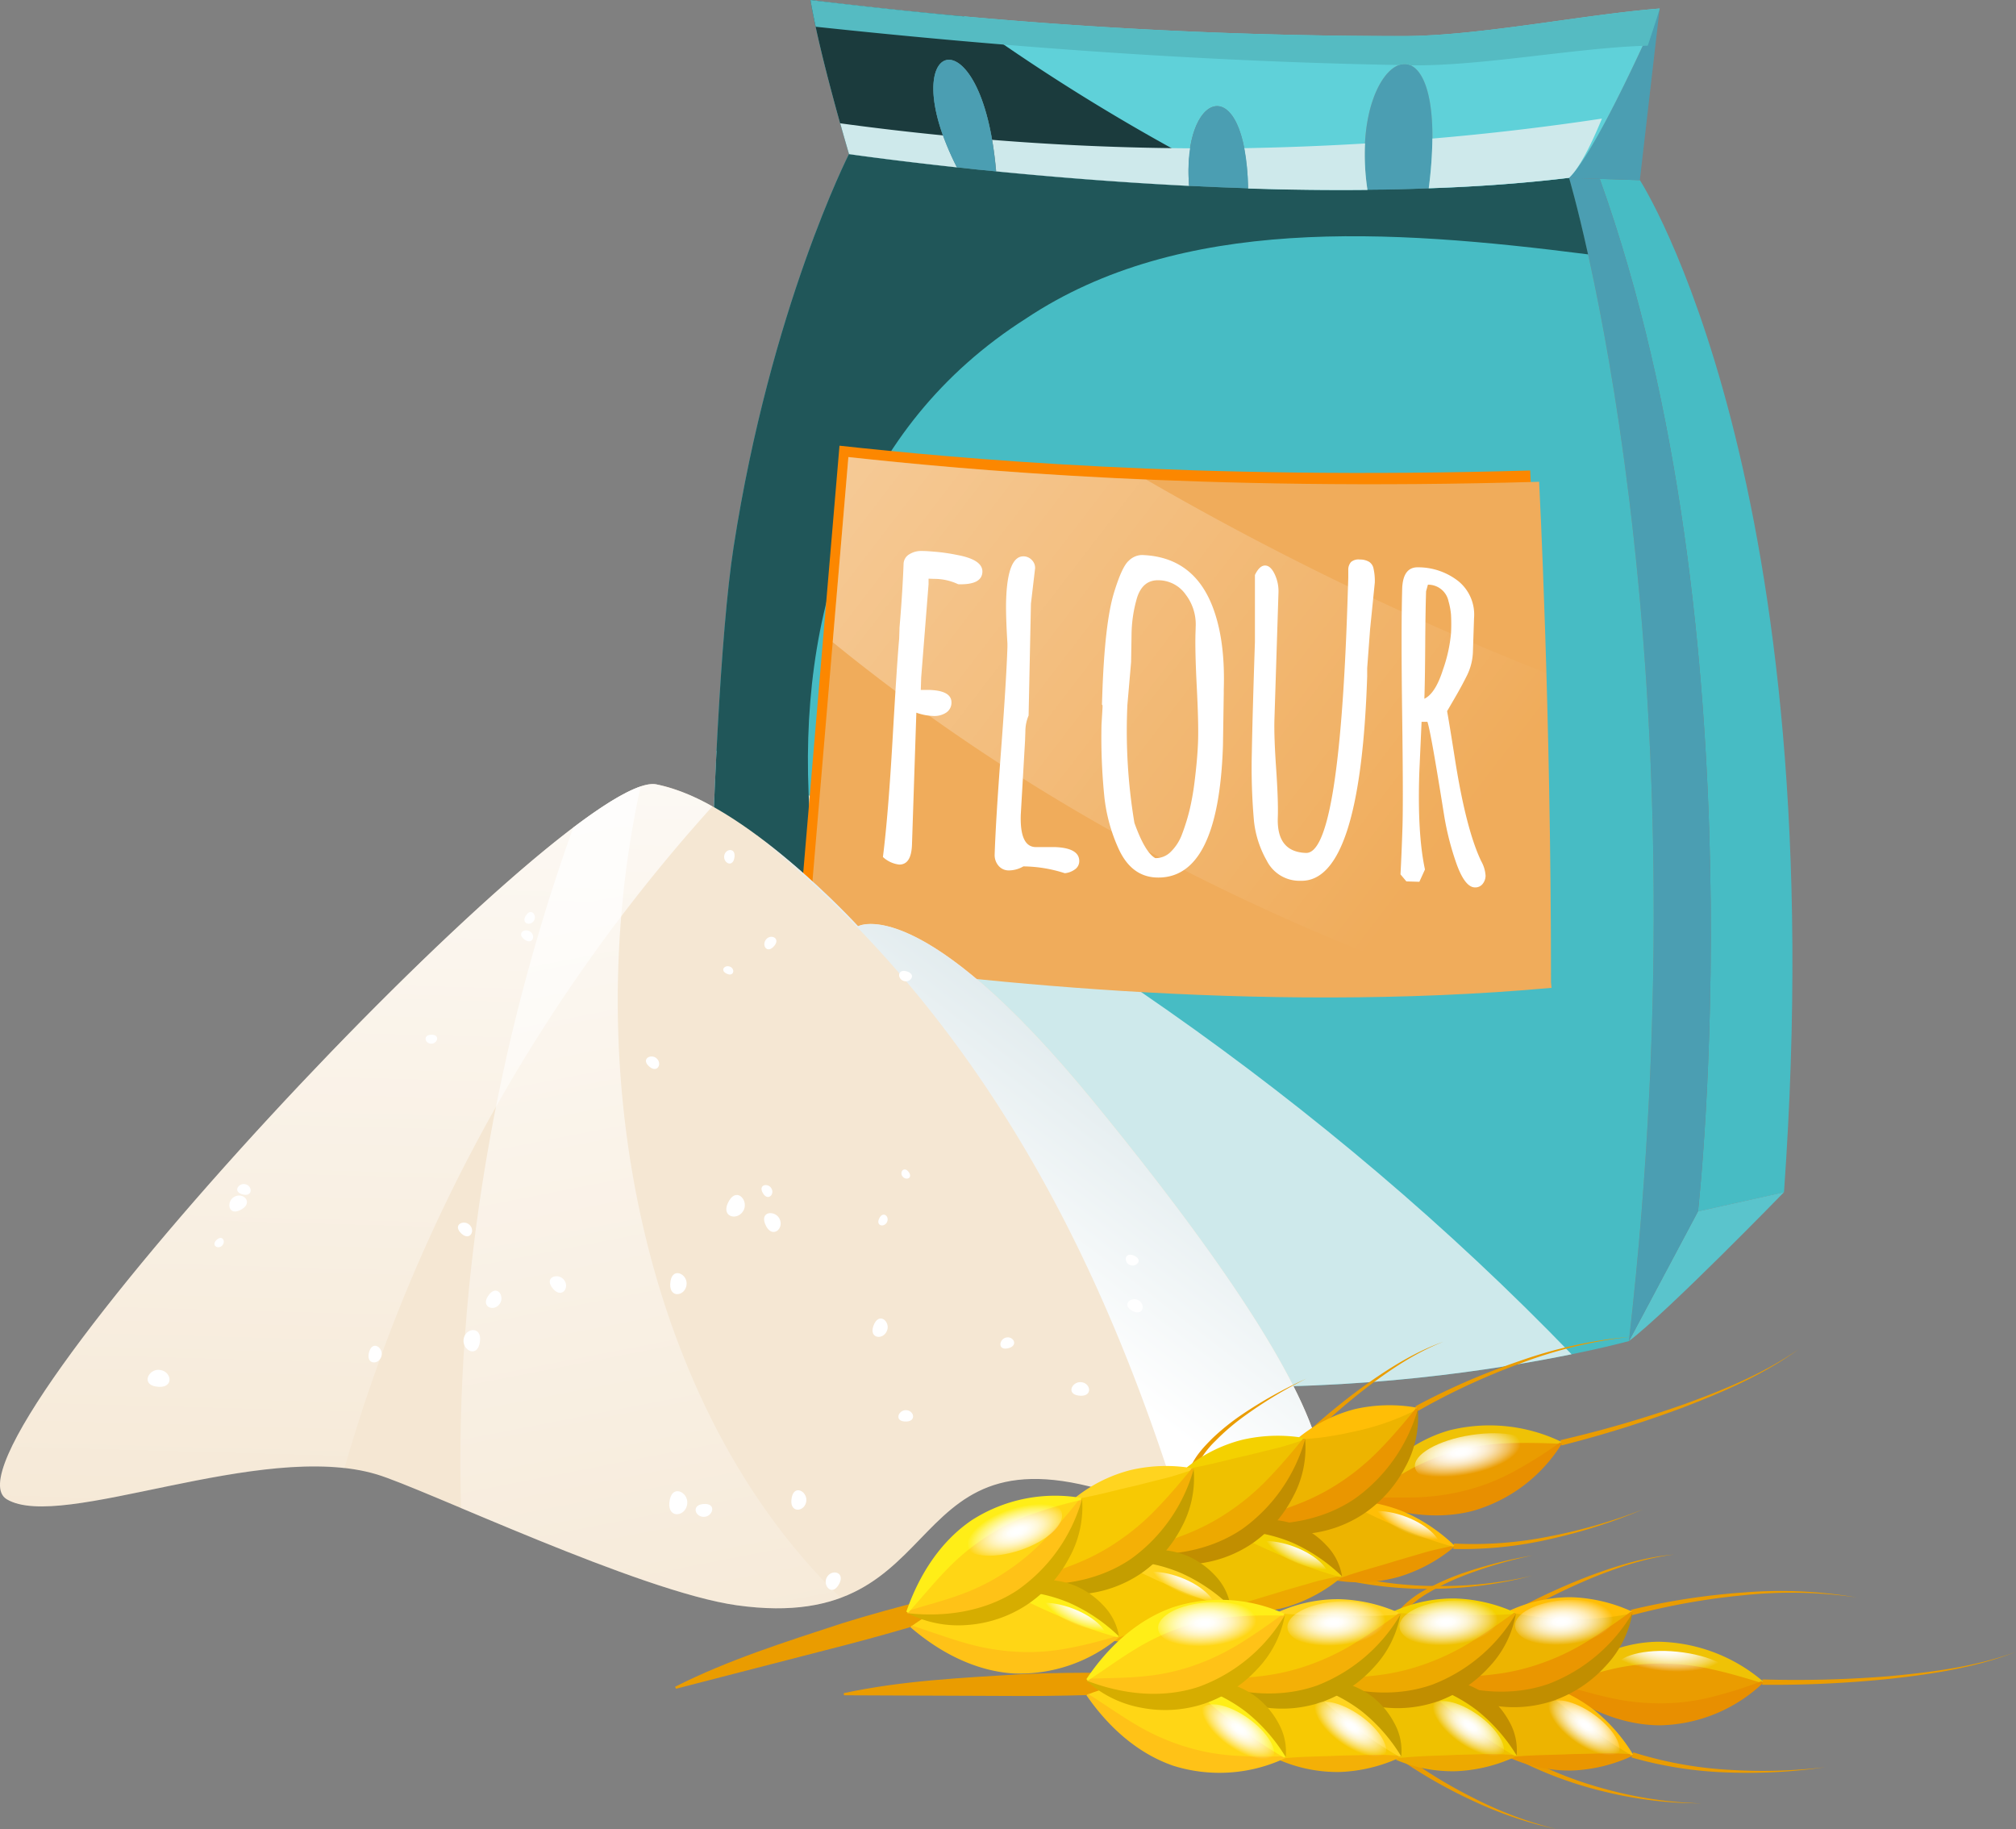 <svg xmlns="http://www.w3.org/2000/svg" xmlns:xlink="http://www.w3.org/1999/xlink" viewBox="0 0 499.98 453.59">
  <rect x="0" y="0" width="499.98" height="453.59" fill="#808080" stroke="none"/>
  <defs>
    <style>
      .cls-1 {
        isolation: isolate;
      }

      .cls-2 {
        fill: #47bcc4;
      }

      .cls-3 {
        fill: #5ac4cc;
      }

      .cls-4 {
        fill: #4b9eb2;
      }

      .cls-5 {
        fill: #cee9eb;
      }

      .cls-6 {
        fill: #205659;
      }

      .cls-7 {
        fill: #5fd1d9;
      }

      .cls-8 {
        fill: #1b3b3d;
      }

      .cls-9 {
        fill: #55bbc2;
      }

      .cls-10 {
        fill: #fc8700;
      }

      .cls-11 {
        fill: #f0ac5b;
      }

      .cls-12, .cls-16, .cls-17, .cls-37, .cls-38, .cls-39, .cls-40, .cls-41, .cls-42, .cls-43, .cls-44, .cls-45, .cls-46, .cls-47, .cls-48, .cls-49, .cls-50, .cls-51 {
        mix-blend-mode: screen;
      }

      .cls-13 {
        fill: url(#Безымянный_градиент_29);
      }

      .cls-14 {
        fill: #fff;
      }

      .cls-15 {
        fill: #f5e7d3;
      }

      .cls-16 {
        fill: url(#Безымянный_градиент_29-2);
      }

      .cls-17 {
        fill: url(#Безымянный_градиент_29-3);
      }

      .cls-18 {
        fill: url(#Безымянный_градиент_4);
      }

      .cls-19 {
        fill: #ea9c00;
      }

      .cls-20 {
        fill: #edb400;
      }

      .cls-21 {
        fill: #efc100;
      }

      .cls-22 {
        fill: #f7c903;
      }

      .cls-23 {
        fill: #ffd615;
      }

      .cls-24 {
        fill: #efc206;
      }

      .cls-25 {
        fill: #e88f00;
      }

      .cls-26 {
        fill: #ea9600;
      }

      .cls-27 {
        fill: #ffbe06;
      }

      .cls-28 {
        fill: #c18e00;
      }

      .cls-29 {
        fill: #eda900;
      }

      .cls-30 {
        fill: #f4d100;
      }

      .cls-31 {
        fill: #f4b006;
      }

      .cls-32 {
        fill: #c49e00;
      }

      .cls-33 {
        fill: #ffd41f;
      }

      .cls-34 {
        fill: #ffc217;
      }

      .cls-35 {
        fill: #d6ad00;
      }

      .cls-36 {
        fill: #ffee17;
      }

      .cls-37 {
        fill: url(#Безымянный_градиент_44);
      }

      .cls-38 {
        fill: url(#Безымянный_градиент_44-2);
      }

      .cls-39 {
        fill: url(#Безымянный_градиент_44-3);
      }

      .cls-40 {
        fill: url(#Безымянный_градиент_44-4);
      }

      .cls-41 {
        fill: url(#Безымянный_градиент_44-5);
      }

      .cls-42 {
        fill: url(#Безымянный_градиент_44-6);
      }

      .cls-43 {
        fill: url(#Безымянный_градиент_44-7);
      }

      .cls-44 {
        fill: url(#Безымянный_градиент_44-8);
      }

      .cls-45 {
        fill: url(#Безымянный_градиент_44-9);
      }

      .cls-46 {
        fill: url(#Безымянный_градиент_44-10);
      }

      .cls-47 {
        fill: url(#Безымянный_градиент_44-11);
      }

      .cls-48 {
        fill: url(#Безымянный_градиент_44-12);
      }

      .cls-49 {
        fill: url(#Безымянный_градиент_44-13);
      }

      .cls-50 {
        fill: url(#Безымянный_градиент_44-14);
      }

      .cls-51 {
        fill: url(#Безымянный_градиент_44-15);
      }
    </style>
    <linearGradient id="Безымянный_градиент_29" data-name="Безымянный градиент 29" x1="-34.95" y1="545.98" x2="357.85" y2="244.57" gradientTransform="matrix(1, 0, 0, -1, 0, 456)" gradientUnits="userSpaceOnUse">
      <stop offset="0" stop-color="#fff"/>
      <stop offset="1" stop-color="#fff" stop-opacity="0"/>
    </linearGradient>
    <linearGradient id="Безымянный_градиент_29-2" x1="110.69" y1="330.66" x2="174.21" y2="5.26" xlink:href="#Безымянный_градиент_29"/>
    <linearGradient id="Безымянный_градиент_29-3" x1="92.84" y1="334.9" x2="85.06" y2="53.58" xlink:href="#Безымянный_градиент_29"/>
    <linearGradient id="Безымянный_градиент_4" data-name="Безымянный градиент 4" x1="311.7" y1="235.38" x2="239.1" y2="140.74" gradientTransform="matrix(1, 0, 0, -1, 0, 456)" gradientUnits="userSpaceOnUse">
      <stop offset="0" stop-color="#c6d9de"/>
      <stop offset="1" stop-color="#fff"/>
    </linearGradient>
    <radialGradient id="Безымянный_градиент_44" data-name="Безымянный градиент 44" cx="757" cy="494.81" r="6.7" gradientTransform="matrix(0.27, 0.82, 1.83, -0.6, -857.61, 55.91)" gradientUnits="userSpaceOnUse">
      <stop offset="0.07" stop-color="#fff"/>
      <stop offset="0.17" stop-color="#fff" stop-opacity="0.98"/>
      <stop offset="0.28" stop-color="#fff" stop-opacity="0.92"/>
      <stop offset="0.41" stop-color="#fff" stop-opacity="0.83"/>
      <stop offset="0.54" stop-color="#fff" stop-opacity="0.7"/>
      <stop offset="0.67" stop-color="#fff" stop-opacity="0.53"/>
      <stop offset="0.81" stop-color="#fff" stop-opacity="0.33"/>
      <stop offset="0.95" stop-color="#fff" stop-opacity="0.09"/>
      <stop offset="1" stop-color="#fff" stop-opacity="0"/>
    </radialGradient>
    <radialGradient id="Безымянный_градиент_44-2" cx="705.54" cy="560.45" r="6.7" gradientTransform="matrix(0.13, 0.85, 2.21, -0.35, -968.03, -43.42)" xlink:href="#Безымянный_градиент_44"/>
    <radialGradient id="Безымянный_градиент_44-3" cx="413.69" cy="664.97" r="5.61" gradientTransform="matrix(-0.3, 0.8, 1.8, 0.68, -721.59, -407.16)" xlink:href="#Безымянный_градиент_44"/>
    <radialGradient id="Безымянный_градиент_44-4" cx="433.22" cy="652.9" r="5.62" gradientTransform="matrix(-0.3, 0.8, 1.8, 0.68, -721.59, -407.16)" xlink:href="#Безымянный_градиент_44"/>
    <radialGradient id="Безымянный_градиент_44-5" cx="453.15" cy="640.58" r="5.61" gradientTransform="matrix(-0.3, 0.8, 1.8, 0.68, -721.59, -407.16)" xlink:href="#Безымянный_градиент_44"/>
    <radialGradient id="Безымянный_градиент_44-6" cx="472.58" cy="629" r="5.62" gradientTransform="matrix(-0.3, 0.8, 1.8, 0.68, -721.59, -407.16)" xlink:href="#Безымянный_градиент_44"/>
    <radialGradient id="Безымянный_градиент_44-7" cx="696.99" cy="574.97" r="6.71" gradientTransform="matrix(0.05, 0.86, 1.92, -0.11, -840.07, -133.69)" xlink:href="#Безымянный_градиент_44"/>
    <radialGradient id="Безымянный_градиент_44-8" cx="698.98" cy="591.62" r="6.7" gradientTransform="matrix(0.05, 0.86, 1.92, -0.11, -840.07, -133.69)" xlink:href="#Безымянный_градиент_44"/>
    <radialGradient id="Безымянный_градиент_44-9" cx="700.7" cy="606.06" r="6.71" gradientTransform="matrix(0.05, 0.86, 1.92, -0.11, -840.07, -133.69)" xlink:href="#Безымянный_градиент_44"/>
    <radialGradient id="Безымянный_градиент_44-10" cx="702.49" cy="620.92" r="6.7" gradientTransform="matrix(0.05, 0.86, 1.92, -0.11, -840.07, -133.69)" xlink:href="#Безымянный_градиент_44"/>
    <radialGradient id="Безымянный_градиент_44-11" cx="616.22" cy="624.42" r="6.7" gradientTransform="matrix(-0.09, 0.85, 2.23, 0.23, -924.25, -258.72)" xlink:href="#Безымянный_градиент_44"/>
    <radialGradient id="Безымянный_градиент_44-12" cx="254.57" cy="710.01" r="5.62" gradientTransform="matrix(-0.5, 0.7, 1.57, 1.12, -594.17, -545.52)" xlink:href="#Безымянный_градиент_44"/>
    <radialGradient id="Безымянный_градиент_44-13" cx="274.1" cy="697.94" r="5.61" gradientTransform="matrix(-0.5, 0.7, 1.57, 1.12, -594.17, -545.52)" xlink:href="#Безымянный_градиент_44"/>
    <radialGradient id="Безымянный_градиент_44-14" cx="294.02" cy="685.63" r="5.62" gradientTransform="matrix(-0.5, 0.7, 1.57, 1.12, -594.17, -545.52)" xlink:href="#Безымянный_градиент_44"/>
    <radialGradient id="Безымянный_градиент_44-15" cx="313.46" cy="674.04" r="5.62" gradientTransform="matrix(-0.5, 0.7, 1.57, 1.12, -594.17, -545.52)" xlink:href="#Безымянный_градиент_44"/>
  </defs>
  <title>flour</title>
  <g class="cls-1">
    <g id="Слой_2" data-name="Слой 2">
      <g id="Слой_1-2" data-name="Слой 1">
        <g id="_Группа_" data-name=" Группа ">
          <g>
            <path class="cls-2" d="M406.7,44.68s48.33,74.44,35.74,251l-21.32,4.75s16.15-143-24.37-256.06Z"/>
            <path class="cls-3" d="M421.11,300.42l21.32-4.75S413.68,325.24,404,332.58Z"/>
            <path class="cls-4" d="M396.75,44.36c40.52,113,24.37,256.06,24.37,256.06L404,332.58C423.89,159.69,389.14,44.1,389.14,44.1Z"/>
            <path class="cls-2" d="M354.34,46.69c11.87-.39,23.62-1.24,34.79-2.59,0,0,34.75,115.59,14.85,288.48,0,0-132.53,36.68-229.44-22,0,0,.73-131.77,7.4-174.9,9.19-59.31,28.62-97.47,28.62-97.47s10.3,1.5,26.79,3.29c3,.33,6.28.68,9.69,1,13.58,1.34,30.07,2.7,47.86,3.6,4.78.24,9.68.44,14.65.6,9.72.32,19.64.45,29.6.35C344.21,47,349.31,46.92,354.34,46.69Z"/>
            <path class="cls-5" d="M177.71,186.19c-2.78,54.62-3.17,124.39-3.17,124.39,77.8,47.11,178.51,32.77,215.22,25.27C328.86,272.78,254.38,221.53,177.71,186.19Z"/>
            <path class="cls-6" d="M254.44,79c38.37-25.58,89.88-22.24,139.41-15.92-2.73-12.34-4.72-19-4.72-19-11.17,1.34-22.92,2.2-34.79,2.59-5,.22-10.13.33-15.19.36q-15,.15-29.6-.35c-5-.17-9.87-.36-14.65-.6-17.79-.89-34.28-2.26-47.86-3.6-3.41-.31-6.67-.65-9.69-1-16.48-1.79-26.79-3.29-26.79-3.29s-19.43,38.16-28.62,97.47c-6.67,43.12-7.4,174.9-7.4,174.9C200,326,227.8,334.76,255.07,339.41,195.19,264.71,170.39,132.47,254.44,79Z"/>
            <path class="cls-4" d="M411.6,2.13l-4.91,42.56-10-.32-7.62-.25C396.11,37.56,411.6,2.13,411.6,2.13Z"/>
            <path class="cls-4" d="M348.47,15.88c4.66.15,8.64,9.2,5.87,30.82-5,.22-10.13.33-15.19.36C336.31,28.2,342.87,15.69,348.47,15.88Z"/>
            <path class="cls-7" d="M348.42,8.95A1200.27,1200.27,0,0,1,201,0c2.23,13.62,9.55,38.22,9.55,38.22s10.3,1.5,26.79,3.29c-16.34-32,6.35-39.32,9.69,1,13.58,1.34,30.07,2.7,47.86,3.6-1.87-23.45,14-29.38,14.65.6,9.72.32,19.64.45,29.6.35-2.84-18.85,3.72-31.36,9.32-31.18,4.66.15,8.64,9.2,5.87,30.82,11.87-.39,23.62-1.24,34.79-2.59,7-6.54,22.47-42,22.47-42C392.72,3.61,367.1,8.86,348.42,8.95Z"/>
            <path class="cls-8" d="M239,4.06C215.62,2,201,0,201,0c2.23,13.62,9.55,38.22,9.55,38.22s10.3,1.5,26.79,3.29c-16.34-32,6.35-39.32,9.69,1,13.58,1.34,30.07,2.7,47.86,3.6a43.12,43.12,0,0,1,0-7A502.65,502.65,0,0,1,239,4.06Z"/>
            <path class="cls-5" d="M210.56,38.22s10.3,1.5,26.79,3.29a68.53,68.53,0,0,1-3.46-7.93q-12.83-1.27-25.52-3C209.64,35.13,210.56,38.22,210.56,38.22Z"/>
            <path class="cls-5" d="M246.05,34.68c.41,2.38.75,5,1,7.82,13.58,1.34,30.07,2.7,47.86,3.6a40.11,40.11,0,0,1,.3-9.32Q270.48,36.65,246.05,34.68Z"/>
            <path class="cls-5" d="M338.54,35.58q-15,.9-30,1.17a58.36,58.36,0,0,1,1,10c9.72.32,19.64.45,29.6.35A57.42,57.42,0,0,1,338.54,35.58Z"/>
            <path class="cls-9" d="M408.65,11.33c1.79-5.3,3-9.21,3-9.21-18.88,1.48-44.5,6.74-63.18,6.82A1200.27,1200.27,0,0,1,201,0c.33,2,.78,4.26,1.29,6.63,47.86,5.12,96.27,8.62,144.73,9.5a4.19,4.19,0,0,1,1.44-.25,3.78,3.78,0,0,1,1.3.31C367.27,16.47,391.16,11.79,408.65,11.33Z"/>
            <path class="cls-5" d="M355.24,34.36a103.39,103.39,0,0,1-.9,12.33c11.87-.39,23.62-1.24,34.79-2.59,2.62-2.45,5.54-8.32,8.16-14.69Q376.33,32.57,355.24,34.36Z"/>
            <path class="cls-4" d="M309.55,46.7c-5-.17-9.87-.36-14.65-.6C293,22.65,308.94,16.72,309.55,46.7Z"/>
            <path class="cls-4" d="M247,42.5c-3.41-.31-6.67-.65-9.69-1C221,9.46,243.69,2.19,247,42.5Z"/>
          </g>
        </g>
        <path class="cls-10" d="M382.44,240.83c0-67.93-2.93-123.74-2.93-123.74v-.41c-84.14,2.43-142.35-3-171.31-6.15l-10.55,124.2c36.06,5.32,111.58,14.07,184.91,7.43Z"/>
        <path class="cls-11" d="M384.66,243.64c0-67.93-2.93-123.75-2.93-123.75v-.41c-84.14,2.43-142.35-3-171.32-6.15L199.88,237.55c36.06,5.33,111.58,14.07,184.91,7.43Z"/>
        <g class="cls-12">
          <path class="cls-13" d="M384.66,243.64c0-28.88-.53-55.56-1.14-76.7a743.79,743.79,0,0,1-99.26-48c-33.09-1.43-57.93-3.85-73.86-5.58l-3.89,45.89c46.76,38.08,101.26,67.18,159.6,87.11,6.22-.35,12.46-.8,18.67-1.36Z"/>
        </g>
        <g>
          <path class="cls-14" d="M230.29,144.87,228.46,168l-.1,3.1h2.14c3.71.12,5.54,1.19,5.47,3.22a2.93,2.93,0,0,1-1.32,2.41,5.31,5.31,0,0,1-3.27.82,13.58,13.58,0,0,1-4.12-.81l-1.08,32.67c-.11,3.38-1.16,5-3.15,5a7.12,7.12,0,0,1-4.06-1.88q1.31-10.27,2.4-29.27T223,158.39l.09-2.82q.72-8.38,1-15.64a2.86,2.86,0,0,1,1.46-2.49,5.52,5.52,0,0,1,3.13-.8c1.14,0,2.37.12,3.68.23a46.6,46.6,0,0,1,4.88.73q6.5,1.17,6.4,4.22-.11,3.26-6,3.07a13.77,13.77,0,0,0-6-1.33l-1.35-.05Z"/>
          <path class="cls-14" d="M255.68,149.71l-.58,27.73a10.15,10.15,0,0,0-.8,3.92l-.08,2.31L253.16,202q-.27,7.94,3.62,8.07h4.79c4.13.14,6.16,1.34,6.09,3.58a2.49,2.49,0,0,1-1.14,2,5,5,0,0,1-2.45.9,34.15,34.15,0,0,0-10.27-1.69,7.25,7.25,0,0,1-3.61,1,3.28,3.28,0,0,1-2.64-1.27,4.05,4.05,0,0,1-.87-2.63q.28-8.56,1.58-25.75t1.59-25.75v-.85q-.44-7.24-.32-10.84.35-10.93,4.37-10.8a2.84,2.84,0,0,1,2,.91,2.73,2.73,0,0,1,.81,2.05Z"/>
          <path class="cls-14" d="M273.18,179.72l.26-4.39c0-.37,0-.57-.15-.57l.07-2.08q.59-18.15,2.93-25.74c1.31-4.28,2.52-6.9,3.65-7.88a4.78,4.78,0,0,1,3.26-1.42q13.4.44,18,14.13,2.67,7.87,2.3,19.25v.84l-.2,13.08q-1.1,33.18-16.47,32.68-6.36-.22-9.52-7.37a41.78,41.78,0,0,1-3.5-13.42A146.11,146.11,0,0,1,273.18,179.72Zm7.34-15.54-.92,10.62a138.74,138.74,0,0,0,1.74,29.27q2.64,7.36,5.18,8.74a5.26,5.26,0,0,0,3.83-1.56,11.79,11.79,0,0,0,2.83-4.45,50.64,50.64,0,0,0,1.86-6,64.49,64.49,0,0,0,1.18-6.61q.77-6.12.91-10.46t-.32-13.32q-.46-9-.32-13.38l.06-2a12.19,12.19,0,0,0-2.51-7.61,8.3,8.3,0,0,0-6.65-3.52q-3.94-.13-5.38,4.28a33.68,33.68,0,0,0-1.38,9.15Z"/>
          <path class="cls-14" d="M339.07,165.71v2q-1.69,51.21-16.56,50.72a9.07,9.07,0,0,1-8.35-5A25.27,25.27,0,0,1,311,203.7a149.49,149.49,0,0,1-.54-17q.17-9.55.77-27.58V142.59q1.15-2.38,2.54-2.34c.91,0,1.71.76,2.38,2.19a9.81,9.81,0,0,1,.92,4.51l-1,31.37q-.14,4.12.42,12.26t.41,12.25q-.27,8.46,7,8.69,8.22.28,10.27-61.75l.21-6.48v-1.92a2.89,2.89,0,0,1,.69-2,2.86,2.86,0,0,1,2.19-.61,4.37,4.37,0,0,1,2.32.59,2.6,2.6,0,0,1,1,1.38,14,14,0,0,1,.38,3.74l-1.17,11.58Z"/>
          <path class="cls-14" d="M352.56,179,352,191.5q-.51,15.26,1.4,24.13l-1.39,3.05-3.22-.1-1.46-1.74q.28-5.18.49-11.63t-.07-27.61q-.29-21.16,0-31.58.18-5.46,4-5.33a16.15,16.15,0,0,1,10,3.49,10.69,10.69,0,0,1,3.82,9.14l-.27,8.11a14.36,14.36,0,0,1-1.44,6q-1.33,2.69-3.06,5.65c-1.16,2-1.79,3.07-1.91,3.29q.52,2.85,1.83,11.12,2.79,18.08,6.64,26.1a8.32,8.32,0,0,1,1.07,3.56,3.27,3.27,0,0,1-.77,2.11,2.3,2.3,0,0,1-1.92.81c-1.61-.05-3.11-2-4.46-5.7a69.68,69.68,0,0,1-3.17-12.43Q354.8,181.12,354,179Zm1.57-34-.45,1.62q-.16,4.74-.22,13.67t-.21,13q2.75-1.32,4.61-7.21a37,37,0,0,0,2-9,44,44,0,0,0,0-4.65,17.54,17.54,0,0,0-.62-3.32A5.14,5.14,0,0,0,354.13,145Z"/>
        </g>
        <path class="cls-15" d="M1.68,371.81C-18,360,141.08,190.46,162.73,194.51s50.08,35.18,50.08,35.18,15.5-8.81,58.2,43.27c43.31,52.83,98.8,131.33,9.48,98.85-59.58-21.66-42.28,34.07-97.77,26.29-24.12-3.38-77.68-29-89.29-32.46C64.63,357,15.22,379.93,1.68,371.81Z"/>
        <path class="cls-16" d="M158.87,195.06c-4,1.34-9.75,4.91-16.71,10.18C123.25,257.86,112.71,316.66,114.34,374c21.22,8.92,51.77,21.79,68.37,24.11,11.11,1.56,19.28.55,25.75-1.86C159.82,349.33,143.3,265.8,158.87,195.06Z"/>
        <path class="cls-17" d="M162.73,194.51C141.08,190.46-18,360,1.68,371.81c12.36,7.41,54.57-11,83.74-7.67A416.71,416.71,0,0,1,176.66,200,47.91,47.91,0,0,0,162.73,194.51Z"/>
        <path class="cls-18" d="M293.15,375.92C364,396.14,312.06,323,271,273c-42.7-52.08-58.2-43.27-58.2-43.27a200,200,0,0,0-23.93-21.63C243.38,252.72,273.35,311.67,293.15,375.92Z"/>
        <g>
          <path class="cls-19" d="M387,357.15a287,287,0,0,0,30.51-8.85c9.94-3.6,19.85-7.65,28.59-13.71-8.61,6.25-18.48,10.52-28.37,14.34a285.2,285.2,0,0,1-30.44,9.53Z"/>
          <path class="cls-19" d="M351,348.77a169.22,169.22,0,0,1,25.91-11.26,111.78,111.78,0,0,1,27.52-6,111.25,111.25,0,0,0-27.29,6.58,168.74,168.74,0,0,0-25.45,11.8Z"/>
          <path class="cls-19" d="M360.59,382.79a95.85,95.85,0,0,0,23.84-1.8,132.64,132.64,0,0,0,23.12-6.7,134.67,134.67,0,0,1-23,7.37,97.14,97.14,0,0,1-24.11,2.48Z"/>
          <path class="cls-19" d="M332.8,390.32a94.42,94.42,0,0,0,23.52,3A99.65,99.65,0,0,0,380,390.77,100.56,100.56,0,0,1,356.32,394a96,96,0,0,1-23.9-2.4Z"/>
          <path class="cls-19" d="M322.94,356.39a158.66,158.66,0,0,1,16.47-13.47c5.79-4.06,11.9-7.82,18.58-10.18-6.6,2.57-12.55,6.5-18.18,10.72a157.13,157.13,0,0,0-15.92,13.89Z"/>
          <path class="cls-19" d="M305.22,397.81A121.84,121.84,0,0,0,325.64,404a96,96,0,0,0,21.28,2.15,95.82,95.82,0,0,1-21.4-1.49,122.63,122.63,0,0,1-20.8-5.53Z"/>
          <path class="cls-19" d="M295.13,364.13c1.3-3.1,3.46-5.34,5.65-7.53a57.73,57.73,0,0,1,7.2-5.77,107.32,107.32,0,0,1,16-8.93,106.91,106.91,0,0,0-15.64,9.48,55.47,55.47,0,0,0-6.89,5.94,23.2,23.2,0,0,0-5.08,7.2Z"/>
          <path class="cls-19" d="M337.66,371.79l-85,23.78c-14.13,4.08-28.13,8.53-42.35,12.23l-42.67,11-.21-.5c13.26-6.7,27.4-11.13,41.38-15.72,14.07-4.4,28.44-7.69,42.73-11.21q42.83-10.68,86-20.14Z"/>
          <path class="cls-19" d="M337.6,371.51c20.72-28.67,49.5-13.71,49.5-13.71S371.64,385.09,337.6,371.51Z"/>
          <path class="cls-20" d="M309.22,380.89c28.67-20.71,51.31,2.57,51.31,2.57S337.25,404.49,309.22,380.89Z"/>
          <path class="cls-20" d="M308.26,377.35c35.22,3.5,43.08-28,43.08-28S320.65,342.88,308.26,377.35Z"/>
          <path class="cls-21" d="M281.3,388.42C310,367.71,332.61,391,332.61,391S309.33,412,281.3,388.42Z"/>
          <path class="cls-21" d="M280.34,384.87c35.21,3.5,43.07-28,43.07-28S292.74,350.39,280.34,384.87Z"/>
          <path class="cls-22" d="M253.66,395.87c28.68-20.71,51.3,2.58,51.3,2.58S281.69,419.46,253.66,395.87Z"/>
          <path class="cls-22" d="M252.69,392.32c35.21,3.5,43.08-28,43.08-28S265.08,357.84,252.69,392.32Z"/>
          <path class="cls-23" d="M226,403.32c28.69-20.71,51.32,2.57,51.32,2.57S254,426.92,226,403.32Z"/>
          <path class="cls-23" d="M225,399.78c35.22,3.49,43.08-28,43.08-28S237.42,365.31,225,399.78Z"/>
        </g>
        <path class="cls-24" d="M337.38,371.36c5.35-7.64,13-14.13,22.21-16.68a41,41,0,0,1,27.64,2.89l-.25.48c-4.94-.23-9.43-.3-13.73-.1A55.34,55.34,0,0,0,361,359.9a51.59,51.59,0,0,0-11.41,4.6c-3.77,2-7.5,4.53-11.78,7.17Z"/>
        <path class="cls-25" d="M387.35,358a38.3,38.3,0,0,1-22.14,16.71c-9.28,2.37-19.08.69-27.71-2.88l.21-.5c5,0,9.55.13,13.87,0a57.45,57.45,0,0,0,12.26-1.8A52.26,52.26,0,0,0,375.31,365a106.71,106.71,0,0,0,11.57-7.26Z"/>
        <path class="cls-26" d="M360.67,383.61A38.74,38.74,0,0,1,347.08,391a36.11,36.11,0,0,1-15.42,1l.06-.4c5.41-2,9.72-3,14.21-4.43l6.82-2c2.33-.71,4.84-1.22,7.63-1.83Z"/>
        <path class="cls-27" d="M333.83,372.11A37.74,37.74,0,0,1,348.36,375a42.53,42.53,0,0,1,12.32,8.27l-.3.29a93.24,93.24,0,0,1-13.62-4.84c-2-.93-4.11-1.77-6.21-2.78s-4.25-2.09-6.73-3.47Z"/>
        <path class="cls-27" d="M351.28,349.62a63.33,63.33,0,0,1-14.09,5.1c-2.2.46-4.36,1-6.72,1.35a53.64,53.64,0,0,1-8,.82l-.34-.42a36.69,36.69,0,0,1,13.81-7,38.67,38.67,0,0,1,15.48-.37Z"/>
        <path class="cls-28" d="M309.58,377.2c9,.64,18.41-1.19,25.82-6.42a40.44,40.44,0,0,0,15.69-21.49l.52.13a25.52,25.52,0,0,1-3.09,14.41,31.54,31.54,0,0,1-10.08,11.42,30.5,30.5,0,0,1-14.4,5.12,26.73,26.73,0,0,1-14.5-2.63Z"/>
        <path class="cls-26" d="M309.58,377.2c4.67-1.58,8.88-2.8,12.76-4.37A53.42,53.42,0,0,0,333,367.2a58.27,58.27,0,0,0,9.27-7.8c2.93-3,5.78-6.35,8.86-10.11l.52.13A41.13,41.13,0,0,1,336,371.67c-7.74,5.25-17.38,6.9-26.47,6.07Z"/>
        <path class="cls-29" d="M332.74,391.14a38.72,38.72,0,0,1-13.35,7.3,36.37,36.37,0,0,1-15.18,1.07l0-.41c5.31-2.07,9.55-3.12,14-4.55l6.72-1.94c2.28-.7,4.77-1.2,7.53-1.78Z"/>
        <path class="cls-28" d="M305.91,379.56a13.84,13.84,0,0,1,8.16-2.67,19.72,19.72,0,0,1,8.13,1.56,20.27,20.27,0,0,1,6.7,4.73,14.46,14.46,0,0,1,3.92,7.61l-.4.38a41.66,41.66,0,0,0-12.33-7.75,37.24,37.24,0,0,0-14.18-3.33Z"/>
        <path class="cls-30" d="M305.91,379.63a37.91,37.91,0,0,1,14.53,2.92,42.53,42.53,0,0,1,12.3,8.29l-.28.28a92.33,92.33,0,0,1-13.62-4.84c-2-.94-4.12-1.78-6.22-2.78a73.21,73.21,0,0,1-6.73-3.47Z"/>
        <path class="cls-30" d="M323.38,357.07c-2.71.89-5.12,1.71-7.48,2.25L309.05,361c-4.57,1-8.79,2.27-14.45,3.22l-.25-.31a36.07,36.07,0,0,1,13.74-6.85,39,39,0,0,1,15.38-.44Z"/>
        <path class="cls-28" d="M281.81,384.73c9,.63,18.36-1.24,25.74-6.47a40.34,40.34,0,0,0,15.61-21.45l.52.13a25.49,25.49,0,0,1-3.06,14.38,31.44,31.44,0,0,1-10,11.41,30.35,30.35,0,0,1-14.36,5.13,26.5,26.5,0,0,1-14.46-2.58Z"/>
        <path class="cls-29" d="M281.81,384.73c4.66-1.59,8.85-2.82,12.71-4.4a54,54,0,0,0,10.57-5.65,58,58,0,0,0,9.23-7.79c2.92-3,5.76-6.32,8.83-10.08l.52.13a41.11,41.11,0,0,1-15.53,22.21c-7.7,5.25-17.31,6.93-26.37,6.12Z"/>
        <path class="cls-31" d="M305.1,398.59a38.7,38.7,0,0,1-13.51,7.35,36,36,0,0,1-15.33,1v-.4c5.38-2,9.66-3.06,14.13-4.47l6.78-2c2.32-.71,4.83-1.22,7.6-1.8Z"/>
        <path class="cls-32" d="M278.43,387a13.75,13.75,0,0,1,8.13-2.64,19.75,19.75,0,0,1,8.08,1.57,20.37,20.37,0,0,1,6.65,4.73,14.36,14.36,0,0,1,3.87,7.58l-.4.38a41.54,41.54,0,0,0-12.27-7.71,37.09,37.09,0,0,0-14.09-3.36Z"/>
        <path class="cls-33" d="M278.43,387.09a37.92,37.92,0,0,1,14.44,3,42.53,42.53,0,0,1,12.23,8.26l-.29.28a92.17,92.17,0,0,1-13.55-4.81c-2-.94-4.09-1.77-6.18-2.81a70.51,70.51,0,0,1-6.67-3.48Z"/>
        <path class="cls-33" d="M295.73,364.52c-2.71.89-5.12,1.71-7.48,2.26l-6.86,1.72c-4.56,1-8.79,2.28-14.46,3.23l-.26-.32a36.44,36.44,0,0,1,13.76-6.85,38.66,38.66,0,0,1,15.38-.43Z"/>
        <path class="cls-32" d="M254.16,392.18c9,.63,18.35-1.24,25.73-6.48a40.4,40.4,0,0,0,15.62-21.44l.52.13a25.58,25.58,0,0,1-3,14.38,31.41,31.41,0,0,1-10,11.4,30.36,30.36,0,0,1-14.37,5.14,26.54,26.54,0,0,1-14.45-2.6Z"/>
        <path class="cls-31" d="M254.16,392.18c4.66-1.59,8.85-2.82,12.71-4.4a53.49,53.49,0,0,0,10.57-5.65,57.81,57.81,0,0,0,9.22-7.79c2.93-3,5.77-6.33,8.85-10.08l.52.13A41.19,41.19,0,0,1,280.5,386.6c-7.7,5.25-17.31,6.94-26.37,6.11Z"/>
        <path class="cls-34" d="M277.47,406.09A38.21,38.21,0,0,1,251.2,415c-9.57-.67-18.32-5.35-25.4-11.46l.35-.41c4.79,1.54,9,3.14,13.19,4.31a56.7,56.7,0,0,0,12.21,2.15,52.23,52.23,0,0,0,12.29-.64,108.76,108.76,0,0,0,13.28-3.25Z"/>
        <path class="cls-35" d="M250.61,394.47a13.74,13.74,0,0,1,8.16-2.66,19.72,19.72,0,0,1,8.13,1.55,20.4,20.4,0,0,1,6.69,4.74,14.34,14.34,0,0,1,3.91,7.6l-.38.39a41.68,41.68,0,0,0-12.35-7.74A37.1,37.1,0,0,0,250.59,395Z"/>
        <path class="cls-36" d="M250.61,394.54a37.55,37.55,0,0,1,14.52,2.93,42.42,42.42,0,0,1,12.32,8.29l-.3.28a95.19,95.19,0,0,1-13.61-4.84c-2-.94-4.11-1.78-6.21-2.8a73.32,73.32,0,0,1-6.73-3.47Z"/>
        <path class="cls-35" d="M225.05,399.51c9.23.88,18.9-.74,26.58-6a40.32,40.32,0,0,0,16.22-21.86l.52.13a26.1,26.1,0,0,1-3.29,14.71,31.72,31.72,0,0,1-10.48,11.54A30.84,30.84,0,0,1,239.74,403,27.5,27.5,0,0,1,225,400Z"/>
        <path class="cls-34" d="M225.05,399.51c4.82-1.46,9.17-2.58,13.2-4.07a52.29,52.29,0,0,0,11-5.5,55.74,55.74,0,0,0,9.56-7.88,134.85,134.85,0,0,0,9-10.36l.52.13a41,41,0,0,1-16.15,22.63c-8,5.23-17.94,6.65-27.21,5.59Z"/>
        <path class="cls-36" d="M268.05,372a108.7,108.7,0,0,0-13.11,3.87A51.54,51.54,0,0,0,244,381.53a56.25,56.25,0,0,0-9.49,8c-3,3.12-5.87,6.63-9.23,10.35l-.51-.18C227.82,390.88,233,382.44,241,377a38.22,38.22,0,0,1,27.19-5.51Z"/>
        <path class="cls-37" d="M252.83,384.5c-6.77,2.22-13,1.56-14-1.45s3.68-7.28,10.46-9.49,13.06-1.55,14,1.46S259.62,382.28,252.83,384.5Z"/>
        <path class="cls-38" d="M366.63,367.24c-8.19,1.29-15.21-.22-15.71-3.36s5.72-6.74,13.93-8,15.24.21,15.72,3.36S374.83,366,366.63,367.24Z"/>
        <path class="cls-39" d="M345.26,385.17c-5.58-2.11-9.32-5.85-8.38-8.34s6.22-2.8,11.81-.68,9.3,5.85,8.4,8.35S350.85,387.29,345.26,385.17Z"/>
        <path class="cls-40" d="M317.61,392.62c-5.57-2.13-9.32-5.85-8.37-8.34s6.22-2.8,11.81-.68,9.33,5.85,8.38,8.34S323.2,394.74,317.61,392.62Z"/>
        <path class="cls-41" d="M289.39,400.22c-5.57-2.11-9.32-5.85-8.38-8.34s6.23-2.79,11.82-.67,9.32,5.85,8.38,8.33S295,402.34,289.39,400.22Z"/>
        <path class="cls-42" d="M262.65,407.93c-5.58-2.12-9.33-5.85-8.39-8.34s6.23-2.81,11.81-.68,9.34,5.85,8.4,8.34S268.23,410,262.65,407.93Z"/>
        <g>
          <path class="cls-19" d="M437.08,416.49a286.14,286.14,0,0,0,31.75-.83c10.53-1,21.15-2.34,31.15-6-9.92,3.85-20.55,5.48-31.08,6.66a284.82,284.82,0,0,1-31.87,1.5Z"/>
          <path class="cls-19" d="M404.44,399.24a169.8,169.8,0,0,1,27.92-4.31,112.28,112.28,0,0,1,28.12,1.23,112.24,112.24,0,0,0-28.06-.55,171.38,171.38,0,0,0-27.62,4.94Z"/>
          <path class="cls-19" d="M405.06,434.57a96.75,96.75,0,0,0,23.52,4.32,132.86,132.86,0,0,0,24.07-.63,132.29,132.29,0,0,1-24.1,1.3,97.69,97.69,0,0,1-23.94-3.72Z"/>
          <path class="cls-19" d="M376.27,434.81a95.18,95.18,0,0,0,22,8.9,99.69,99.69,0,0,0,23.57,3.51,100.57,100.57,0,0,1-23.73-2.85A96.67,96.67,0,0,1,375.58,436Z"/>
          <path class="cls-19" d="M375.36,399.49a158.26,158.26,0,0,1,19.34-8.86c6.64-2.45,13.49-4.54,20.56-5.12-7,.82-13.79,3.11-20.32,5.76a157.32,157.32,0,0,0-18.91,9.4Z"/>
          <path class="cls-19" d="M347.7,435a121.35,121.35,0,0,0,18.2,11.12,95.06,95.06,0,0,0,20,7.47,95.94,95.94,0,0,1-20.32-6.86,122,122,0,0,1-18.71-10.66Z"/>
          <path class="cls-19" d="M346.49,399.89a23.84,23.84,0,0,1,7.39-5.83,58.65,58.65,0,0,1,8.43-3.76,108.66,108.66,0,0,1,17.79-4.57,107.59,107.59,0,0,0-17.54,5.2,57.42,57.42,0,0,0-8.17,4,23.08,23.08,0,0,0-6.74,5.67Z"/>
          <path class="cls-19" d="M385.68,418.11l-88.22,1.41c-14.7.37-29.38,1.11-44.07,1.08l-44.08-.18-.06-.53c14.52-3.12,29.32-3.8,44-4.7,14.73-.68,29.46-.23,44.16,0q44.16.55,88.27,2.36Z"/>
          <path class="cls-19" d="M385.69,417.84c27.33-22.47,51.37-.68,51.37-.68S415.17,439.62,385.69,417.84Z"/>
          <path class="cls-20" d="M355.87,419.7c33-12.75,49,15.51,49,15.51S377,449.63,355.87,419.7Z"/>
          <path class="cls-20" d="M355.84,416c33.17,12.34,48.78-16.13,48.78-16.13S376.58,385.82,355.84,416Z"/>
          <path class="cls-21" d="M327,419.89c33-12.74,49,15.51,49,15.51S348.07,449.83,327,419.89Z"/>
          <path class="cls-21" d="M326.93,416.21c33.17,12.32,48.77-16.15,48.77-16.15S347.66,386,326.93,416.21Z"/>
          <path class="cls-22" d="M298.32,420.06c33-12.74,49,15.52,49,15.52S319.45,450,298.32,420.06Z"/>
          <path class="cls-22" d="M298.28,416.38c33.18,12.33,48.78-16.13,48.78-16.13S319,386.19,298.28,416.38Z"/>
          <path class="cls-23" d="M269.67,420.24c33-12.75,49,15.52,49,15.52S290.79,450.18,269.67,420.24Z"/>
          <path class="cls-23" d="M269.64,416.58c33.17,12.32,48.78-16.15,48.78-16.15S290.38,386.37,269.64,416.58Z"/>
        </g>
        <path class="cls-24" d="M385.52,417.62c7.12-6,16.14-10.37,25.72-10.48a41,41,0,0,1,26,9.83l-.37.39c-4.74-1.49-9-2.69-13.26-3.59a56.71,56.71,0,0,0-12.32-1.22,52.74,52.74,0,0,0-12.21,1.55c-4.17,1-8.41,2.48-13.24,4Z"/>
        <path class="cls-25" d="M437.26,417.35a38.2,38.2,0,0,1-25.66,10.52C402,427.8,393,423.7,385.54,418l.32-.44c4.88,1.24,9.21,2.57,13.44,3.49a56.78,56.78,0,0,0,12.31,1.37,52.21,52.21,0,0,0,12.23-1.41,107.66,107.66,0,0,0,13-4.06Z"/>
        <path class="cls-26" d="M404.93,435.4a38.77,38.77,0,0,1-15,3.68,36.31,36.31,0,0,1-15.13-3l.15-.38c5.74-.55,10.17-.45,14.88-.69l7.08-.15c2.43-.1,5,0,7.84.17Z"/>
        <path class="cls-27" d="M381.91,417.45a37.89,37.89,0,0,1,13.3,6.52,42.23,42.23,0,0,1,9.8,11.14l-.35.2a94,94,0,0,1-11.94-8.13c-1.74-1.44-3.53-2.76-5.3-4.28a75.17,75.17,0,0,1-5.63-5Z"/>
        <path class="cls-27" d="M404.49,400.14a63.84,63.84,0,0,1-14.92,1.36c-2.24-.12-4.46-.13-6.84-.41a52.59,52.59,0,0,1-8-1.24l-.21-.49a36.32,36.32,0,0,1,15.13-3.26,39.12,39.12,0,0,1,15.07,3.55Z"/>
        <path class="cls-28" d="M357.15,416.21c8.58,2.93,18.12,3.52,26.61.35a40.36,40.36,0,0,0,20.61-16.81l.49.25a25.72,25.72,0,0,1-6.65,13.16,31.52,31.52,0,0,1-12.65,8.49,30.47,30.47,0,0,1-15.24,1.29A26.62,26.62,0,0,1,357,416.72Z"/>
        <path class="cls-26" d="M357.15,416.21c4.93-.34,9.31-.45,13.46-1a53.52,53.52,0,0,0,11.7-2.74,58.09,58.09,0,0,0,10.94-5.18c3.6-2.19,7.2-4.68,11.13-7.54l.49.25a41.22,41.22,0,0,1-20.74,17.57c-8.82,3.11-18.56,2.26-27.14-.87Z"/>
        <path class="cls-29" d="M376,435.58a38.76,38.76,0,0,1-14.78,3.67,36.15,36.15,0,0,1-15-2.82l.15-.37c5.66-.66,10-.61,14.66-.86l7-.17c2.39-.1,4.91.06,7.74.19Z"/>
        <path class="cls-28" d="M353,417.58a13.82,13.82,0,0,1,8.56-.51,20,20,0,0,1,7.47,3.57,20.47,20.47,0,0,1,5.27,6.28,14.42,14.42,0,0,1,1.84,8.35l-.46.26a42,42,0,0,0-10-10.63,37.09,37.09,0,0,0-12.86-6.81Z"/>
        <path class="cls-30" d="M353,417.63a38,38,0,0,1,13.3,6.53,42.71,42.71,0,0,1,9.81,11.14l-.35.2a93.31,93.31,0,0,1-12-8.14c-1.74-1.43-3.54-2.76-5.31-4.27s-3.57-3.09-5.63-5.06Z"/>
        <path class="cls-30" d="M375.61,400.25c-2.84.16-5.4.35-7.81.27l-7.07-.06c-4.67-.19-9.08,0-14.81-.55l-.16-.37a36.27,36.27,0,0,1,15-3.13,38.86,38.86,0,0,1,15,3.49Z"/>
        <path class="cls-28" d="M328.38,416.44c8.56,2.9,18.08,3.47,26.53.28A40.39,40.39,0,0,0,375.47,400l.46.26a25.54,25.54,0,0,1-6.61,13.13,31.53,31.53,0,0,1-12.59,8.48,30.43,30.43,0,0,1-15.2,1.32A26.51,26.51,0,0,1,328.22,417Z"/>
        <path class="cls-29" d="M328.38,416.44c4.92-.36,9.28-.48,13.41-1a54.15,54.15,0,0,0,11.67-2.78,59,59,0,0,0,10.9-5.18c3.58-2.18,7.19-4.67,11.11-7.51l.46.26a41.1,41.1,0,0,1-20.66,17.53c-8.78,3.12-18.49,2.31-27-.79Z"/>
        <path class="cls-31" d="M347.39,435.76a38.78,38.78,0,0,1-14.94,3.68,36.34,36.34,0,0,1-15.08-2.93l.15-.38c5.72-.59,10.13-.5,14.81-.75l7.07-.15a77.79,77.79,0,0,1,7.81.17Z"/>
        <path class="cls-32" d="M324.54,417.8a13.72,13.72,0,0,1,8.51-.49,19.58,19.58,0,0,1,7.42,3.57,20,20,0,0,1,5.23,6.26,14.16,14.16,0,0,1,1.83,8.3l-.48.28a41.57,41.57,0,0,0-9.91-10.58,37.34,37.34,0,0,0-12.77-6.83Z"/>
        <path class="cls-33" d="M324.51,417.86a38,38,0,0,1,13.21,6.53,42.57,42.57,0,0,1,9.73,11.08l-.35.21a90.35,90.35,0,0,1-11.89-8.09c-1.73-1.42-3.5-2.75-5.26-4.27s-3.55-3.1-5.58-5.07Z"/>
        <path class="cls-33" d="M347,400.43c-2.84.17-5.39.35-7.8.28l-7.08-.06c-4.67-.19-9.08,0-14.81-.55l-.15-.38a36.18,36.18,0,0,1,15-3.13,38.89,38.89,0,0,1,15,3.48Z"/>
        <path class="cls-32" d="M299.75,416.62c8.54,2.89,18.07,3.46,26.53.28a40.43,40.43,0,0,0,20.55-16.79l.47.27a25.68,25.68,0,0,1-6.61,13.13,31.65,31.65,0,0,1-12.6,8.49,30.33,30.33,0,0,1-15.19,1.31,26.47,26.47,0,0,1-13.32-6.17Z"/>
        <path class="cls-31" d="M299.75,416.62c4.91-.35,9.27-.47,13.41-1a54,54,0,0,0,11.66-2.77,59.26,59.26,0,0,0,10.9-5.19c3.58-2.18,7.19-4.67,11.11-7.52l.47.27A41.17,41.17,0,0,1,326.64,418c-8.79,3.11-18.5,2.31-27.06-.78Z"/>
        <path class="cls-34" d="M318.76,436a38.31,38.31,0,0,1-27.67,1.93c-9.08-3.09-16.36-9.83-21.65-17.53l.45-.31c4.24,2.7,7.93,5.32,11.66,7.52a56.23,56.23,0,0,0,11.26,5.18,52.46,52.46,0,0,0,12,2.5,108.15,108.15,0,0,0,13.66.23Z"/>
        <path class="cls-35" d="M295.73,417.93a13.86,13.86,0,0,1,8.56-.5,19.66,19.66,0,0,1,7.47,3.57,20.34,20.34,0,0,1,5.27,6.28,14.39,14.39,0,0,1,1.85,8.34l-.47.27a41.72,41.72,0,0,0-10-10.62,36.73,36.73,0,0,0-12.86-6.81Z"/>
        <path class="cls-36" d="M295.71,418a37.68,37.68,0,0,1,13.3,6.52,42.28,42.28,0,0,1,9.81,11.15l-.35.2a92.57,92.57,0,0,1-11.94-8.14c-1.75-1.42-3.54-2.77-5.31-4.27a74.71,74.71,0,0,1-5.62-5.06Z"/>
        <path class="cls-35" d="M269.73,416.32c8.7,3.19,18.46,4.1,27.23,1a40.21,40.21,0,0,0,21.22-17l.47.27A26.11,26.11,0,0,1,311.73,414a31.86,31.86,0,0,1-13.07,8.51,30.87,30.87,0,0,1-15.61,1,27.65,27.65,0,0,1-13.5-6.61Z"/>
        <path class="cls-34" d="M269.73,416.32c5-.18,9.52-.16,13.79-.59a52.4,52.4,0,0,0,12.06-2.52A57.09,57.09,0,0,0,306.82,408c3.68-2.23,7.37-4.78,11.36-7.73l.47.27a41,41,0,0,1-21.35,17.78c-9.09,3-19,1.87-27.75-1.52Z"/>
        <path class="cls-36" d="M318.29,400.68a105.93,105.93,0,0,0-13.67.4,52.53,52.53,0,0,0-12,2.64,57.32,57.32,0,0,0-11.2,5.34c-3.68,2.24-7.35,4.92-11.56,7.67l-.44-.3c5.18-7.77,12.38-14.61,21.42-17.81a38.27,38.27,0,0,1,27.7,1.58Z"/>
        <path class="cls-43" d="M300.41,408.87c-7.11.41-13-1.81-13.2-5s5.41-6.1,12.53-6.52,13,1.81,13.2,5S307.54,408.43,300.41,408.87Z"/>
        <path class="cls-44" d="M332.49,408.65c-7.11.43-13-1.8-13.2-5s5.4-6.08,12.53-6.51,13,1.81,13.21,5S339.61,408.24,332.49,408.65Z"/>
        <path class="cls-45" d="M360.29,408.47c-7.1.43-13-1.81-13.2-5s5.41-6.1,12.53-6.53,13,1.81,13.22,5S367.42,408,360.29,408.47Z"/>
        <path class="cls-46" d="M388.94,408.3c-7.11.42-13-1.81-13.2-5s5.41-6.09,12.53-6.51,13,1.81,13.21,5S396.06,407.88,388.94,408.3Z"/>
        <path class="cls-47" d="M414.86,421.07c-8.24-.84-14.66-4.08-14.34-7.24s7.25-5.06,15.5-4.21,14.68,4.07,14.36,7.24S423.13,421.91,414.86,421.07Z"/>
        <path class="cls-48" d="M389.65,433c-4.86-3.47-7.53-8-6-10.19s6.74-1.14,11.61,2.34,7.53,8,6,10.19S394.51,436.45,389.65,433Z"/>
        <path class="cls-49" d="M361,433.17c-4.86-3.46-7.54-8-6-10.19s6.73-1.13,11.59,2.34,7.54,8,6,10.19S365.87,436.64,361,433.17Z"/>
        <path class="cls-50" d="M331.79,433.36c-4.86-3.46-7.54-8-6-10.2s6.73-1.12,11.6,2.33,7.54,8,6,10.21S336.65,436.82,331.79,433.36Z"/>
        <path class="cls-51" d="M304,434c-4.85-3.47-7.53-8-6-10.2s6.73-1.12,11.6,2.35,7.53,8,6,10.19S308.83,437.47,304,434Z"/>
        <g>
          <path class="cls-14" d="M268,346.14c3.14.11,2.45-3.31,0-3.38C265.72,342.68,264.27,346,268,346.14Z"/>
          <path class="cls-14" d="M208.17,392.7c1.46-2.87-2-3.71-3.16-1.44C204,393.29,206.45,396.08,208.17,392.7Z"/>
          <path class="cls-14" d="M196.27,372c-.3,3.44,3.49,2.88,3.71.17C200.17,369.7,196.62,367.91,196.27,372Z"/>
          <path class="cls-14" d="M224.77,352.53c2.63-.07,1.88-2.89-.2-2.82C222.72,349.77,221.68,352.62,224.77,352.53Z"/>
          <path class="cls-14" d="M174.33,373c-3,.29-1.87,3.41.45,3.16C176.86,375.93,177.8,372.65,174.33,373Z"/>
          <path class="cls-14" d="M166,372.65c-.37,4.12,4.17,3.46,4.45.22C170.73,370,166.47,367.82,166,372.65Z"/>
          <path class="cls-14" d="M218,302.28c-.79,1.79,1.34,2.17,2,.76S218.91,300.18,218,302.28Z"/>
          <path class="cls-14" d="M190,304.07c1.62,3.13,4.59.58,3.3-1.88C192.12,300,188.08,300.39,190,304.07Z"/>
          <path class="cls-14" d="M53.63,307.58c-1.27,1.3.46,2.34,1.46,1.32S55.13,306.06,53.63,307.58Z"/>
          <path class="cls-14" d="M91.46,335.64c-.61,2.94,2.72,2.84,3.18.53C95.06,334.1,92.18,332.19,91.46,335.64Z"/>
          <path class="cls-14" d="M119.05,332.54c.43-3.79-3.77-3.27-4.09-.3C114.68,334.91,118.55,337,119.05,332.54Z"/>
          <path class="cls-14" d="M137.25,319.71c2.18,2.42,4.23-.57,2.5-2.46C138.2,315.56,134.68,316.87,137.25,319.71Z"/>
          <path class="cls-14" d="M180.5,298.38c-1.65,3.62,2.68,4.47,4,1.61C185.6,297.44,182.44,294.14,180.5,298.38Z"/>
          <path class="cls-14" d="M216.59,328.87c-1.11,3.16,2.58,3.54,3.44,1C220.8,327.69,217.89,325.16,216.59,328.87Z"/>
          <path class="cls-14" d="M225.27,290.54c-1.11-1.35-2.28.19-1.41,1.25S226.57,292.13,225.27,290.54Z"/>
          <path class="cls-14" d="M281,325.18c2.55,1.24,3.24-1.82,1.22-2.79C280.38,321.53,278,323.72,281,325.18Z"/>
          <path class="cls-14" d="M281.13,311.34c-2.19-.89-2.59,1.7-.87,2.39C281.81,314.35,283.7,312.39,281.13,311.34Z"/>
          <path class="cls-14" d="M250.24,334.3c2.41-.71,1-3.13-.86-2.56C247.68,332.25,247.41,335.13,250.24,334.3Z"/>
          <path class="cls-14" d="M189.27,296c1.19,1.93,3,.15,2-1.36C190.45,293.31,187.87,293.76,189.27,296Z"/>
          <path class="cls-14" d="M166.22,318.4c-.19,3.77,3.93,3,4.07,0C170.4,315.78,166.44,314,166.22,318.4Z"/>
          <path class="cls-14" d="M121,321.47c-1.77,2.74,1.65,3.94,3,1.78C125.25,321.31,123.07,318.25,121,321.47Z"/>
          <path class="cls-14" d="M114.52,306c2.08,1.81,3.49-.9,1.85-2.31C114.9,302.39,112.08,303.84,114.52,306Z"/>
          <path class="cls-14" d="M60,299.86c2.85-1.73.25-4.36-2-3C56,298.1,56.66,301.9,60,299.86Z"/>
          <path class="cls-14" d="M39.39,343.93c3.92.2,3.14-4.08,0-4.22C36.69,339.58,34.79,343.69,39.39,343.93Z"/>
          <path class="cls-14" d="M60.35,296.25c2.38.51,2.32-2.18.45-2.58C59.12,293.32,57.57,295.65,60.35,296.25Z"/>
          <path class="cls-14" d="M106.86,256.61c-2.07.09-1.44,2.3.19,2.22C108.5,258.76,109.28,256.51,106.86,256.61Z"/>
          <path class="cls-14" d="M130.36,227.15c-1.14,1.88,1.18,2.63,2.08,1.14C133.23,227,131.7,224.94,130.36,227.15Z"/>
          <path class="cls-14" d="M161.13,264.59c2,1.6,3.19-.94,1.63-2.19C161.36,261.27,158.8,262.7,161.13,264.59Z"/>
          <path class="cls-14" d="M180.37,241.53c1.66.69,2-1.29.66-1.81S178.42,240.73,180.37,241.53Z"/>
          <path class="cls-14" d="M182.17,212.47c.25-2.38-2.38-2-2.57-.17S181.87,215.27,182.17,212.47Z"/>
          <path class="cls-14" d="M224.8,240.87c-2.24-.64-2.36,1.94-.59,2.43C225.79,243.75,227.42,241.62,224.8,240.87Z"/>
          <path class="cls-14" d="M192.06,234.53c1.53-1.86-.88-3-2.07-1.56S190.26,236.72,192.06,234.53Z"/>
          <path class="cls-14" d="M130.22,233.09c1.88,1.23,2.72-1.11,1.24-2.07S128,231.64,130.22,233.09Z"/>
        </g>
      </g>
    </g>
  </g>
</svg>
